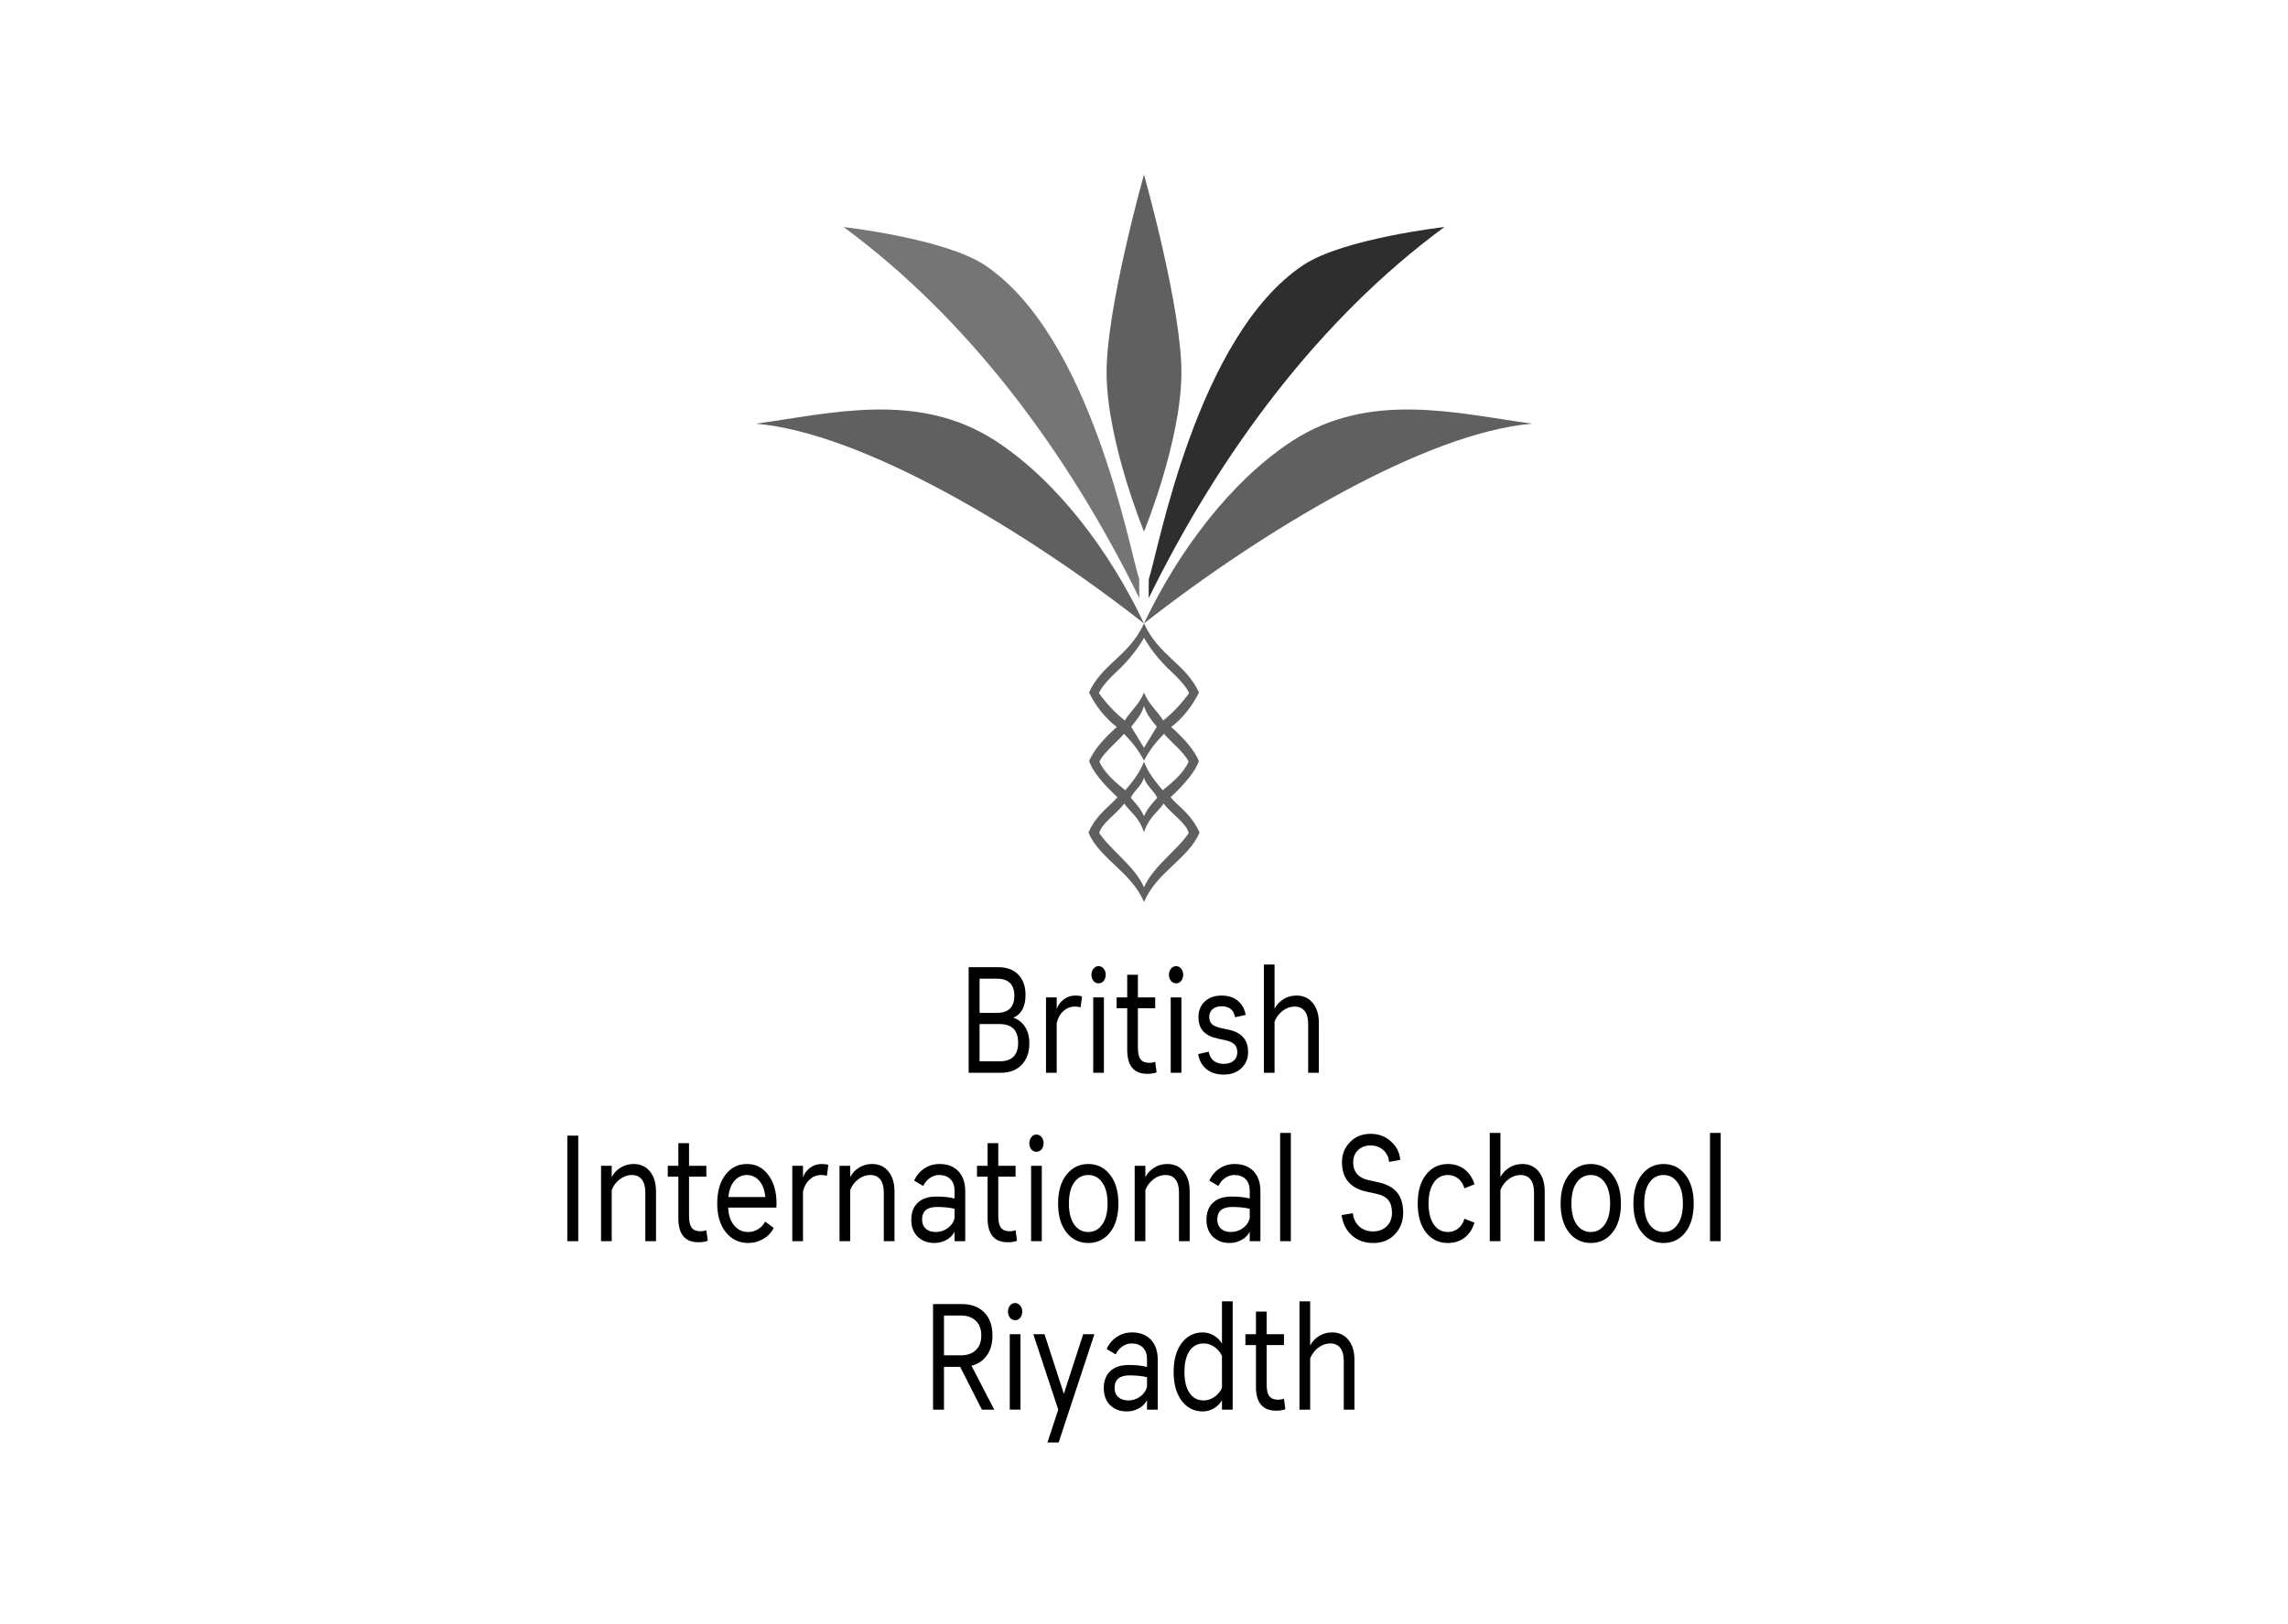 <?xml version="1.0" encoding="UTF-8" standalone="no"?><!DOCTYPE svg PUBLIC "-//W3C//DTD SVG 1.1//EN" "http://www.w3.org/Graphics/SVG/1.1/DTD/svg11.dtd"><svg width="100%" height="100%" viewBox="0 0 100 71" version="1.1" xmlns="http://www.w3.org/2000/svg" xmlns:xlink="http://www.w3.org/1999/xlink" xml:space="preserve" xmlns:serif="http://www.serif.com/" style="fill-rule:evenodd;clip-rule:evenodd;stroke-linejoin:round;stroke-miterlimit:2;"><rect id="BISR-logo" x="0" y="0" width="100" height="70.699" style="fill:none;"/><g id="Layer-1" serif:id="Layer 1"></g><g id="BISR"><g><path d="M33.038,18.523c4.667,0.399 11.784,4.674 16.962,8.734c-1.501,-3.171 -3.81,-6.24 -6.483,-7.98c-3.403,-2.215 -7.243,-1.191 -10.479,-0.754Z" style="fill:#606060;"/><path d="M49.796,26.151l-0.006,-0.833c-0.405,-1.186 -2.085,-10.638 -6.762,-13.735c-1.749,-1.157 -6.158,-1.658 -6.158,-1.658c5.44,4.001 9.78,9.816 12.926,16.226Z" style="fill:#757575;"/><path d="M50,36.384c-0.233,-0.687 -0.582,-0.853 -0.861,-1.254c-0.333,0.448 -1.013,0.876 -1.092,1.295c0.513,0.761 1.535,1.431 1.953,2.362l0,0.65c-0.555,-1.321 -1.926,-1.873 -2.429,-3.037c0.377,-0.837 0.936,-1.14 1.267,-1.546c-0.674,-0.624 -1.101,-1.17 -1.238,-1.582c0.197,-0.456 0.603,-0.953 1.212,-1.488c-0.487,-0.37 -0.91,-0.891 -1.215,-1.509c0.567,-1.25 1.757,-1.601 2.403,-3.018l0,0.624c0,-0 -0.375,0.723 -1.168,1.456c-0.712,0.659 -0.803,0.966 -0.803,0.966c0.339,0.466 0.713,0.87 1.132,1.196c0.266,-0.436 0.621,-0.684 0.839,-1.22l0,0.58c-0.095,0.348 -0.328,0.632 -0.561,0.912l0.561,0.923l0,0.564c-0.236,-0.461 -0.546,-0.849 -0.877,-1.175c-0.295,0.351 -0.889,0.816 -1.072,1.219c0.232,0.52 0.755,0.943 1.131,1.248c0.299,-0.357 0.607,-0.714 0.818,-1.247l0,0.685c-0.088,0.358 -0.421,0.556 -0.578,0.89c0.183,0.205 0.432,0.469 0.578,0.806l0,0.7Zm0,-0l0,-0.7c0.146,-0.337 0.395,-0.601 0.578,-0.806c-0.157,-0.334 -0.49,-0.532 -0.578,-0.89l0,-0.685c0.211,0.533 0.519,0.89 0.818,1.247c0.376,-0.305 0.899,-0.728 1.131,-1.248c-0.183,-0.403 -0.777,-0.868 -1.072,-1.219c-0.331,0.326 -0.641,0.714 -0.877,1.175l0,-0.564l0.561,-0.923c-0.233,-0.28 -0.466,-0.564 -0.561,-0.912l0,-0.58c0.218,0.536 0.573,0.784 0.839,1.22c0.419,-0.326 0.793,-0.73 1.132,-1.196c0,0 -0.091,-0.307 -0.803,-0.966c-0.793,-0.733 -1.168,-1.456 -1.168,-1.456l0,-0.624c0.646,1.417 1.836,1.768 2.403,3.018c-0.305,0.618 -0.728,1.139 -1.215,1.509c0.609,0.535 1.015,1.032 1.212,1.488c-0.137,0.412 -0.564,0.958 -1.238,1.582c0.331,0.406 0.89,0.709 1.267,1.546c-0.503,1.164 -1.874,1.716 -2.429,3.037l0,-0.65c0.418,-0.931 1.44,-1.601 1.953,-2.362c-0.079,-0.419 -0.759,-0.847 -1.092,-1.295c-0.279,0.401 -0.628,0.567 -0.861,1.254Z" style="fill:#606060;"/><path d="M50,7.634c0,-0 1.676,5.924 1.635,8.751c-0.043,2.99 -1.635,6.855 -1.635,6.855c0,-0 -1.592,-3.865 -1.635,-6.855c-0.041,-2.827 1.635,-8.751 1.635,-8.751Z" style="fill:#606060;"/><path d="M66.962,18.523c-4.667,0.399 -11.784,4.674 -16.962,8.734c1.501,-3.171 3.81,-6.24 6.483,-7.98c3.403,-2.215 7.243,-1.191 10.479,-0.754Z" style="fill:#606060;"/><path d="M50.204,26.151l0.006,-0.833c0.405,-1.186 2.085,-10.638 6.762,-13.735c1.749,-1.157 6.158,-1.658 6.158,-1.658c-5.44,4.001 -9.78,9.816 -12.926,16.226Z" style="fill:#2e2e2e;"/></g><g><path d="M44.989,45.615c-0,0.391 -0.111,0.703 -0.334,0.936c-0.222,0.233 -0.53,0.35 -0.923,0.35l-1.396,-0l-0,-4.616l1.296,0c0.374,0 0.666,0.109 0.876,0.327c0.209,0.217 0.314,0.513 0.314,0.887c0,0.509 -0.178,0.841 -0.534,0.995c0.211,0.066 0.381,0.197 0.509,0.392c0.128,0.196 0.192,0.439 0.192,0.729Zm-0.656,-2.083c-0,-0.497 -0.258,-0.745 -0.773,-0.745l-0.746,-0l0,1.496l0.746,0c0.515,0 0.773,-0.25 0.773,-0.751Zm0.166,2.057c0,-0.545 -0.27,-0.818 -0.812,-0.818l-0.873,0l0,1.629l0.873,-0c0.542,-0 0.812,-0.271 0.812,-0.811Z" style="fill-rule:nonzero;"/><path d="M46.991,43.525c0.134,-0 0.234,0.013 0.3,0.04l-0.061,0.474c-0.074,-0.022 -0.157,-0.033 -0.25,-0.033c-0.189,0 -0.356,0.065 -0.501,0.195c-0.144,0.129 -0.242,0.304 -0.294,0.524l-0,2.176l-0.468,-0l0,-3.297l0.468,0l-0,0.508c0.063,-0.176 0.168,-0.318 0.317,-0.426c0.148,-0.107 0.311,-0.161 0.489,-0.161Z" style="fill-rule:nonzero;"/><path d="M48.248,43.604l0,3.297l-0.467,-0l-0,-3.297l0.467,0Zm-0.456,-0.719c-0.059,-0.074 -0.089,-0.164 -0.089,-0.27c0,-0.105 0.03,-0.193 0.089,-0.264c0.059,-0.074 0.133,-0.112 0.222,-0.112c0.089,0 0.164,0.038 0.223,0.112c0.059,0.071 0.089,0.159 0.089,0.264c-0,0.106 -0.03,0.196 -0.089,0.27c-0.059,0.071 -0.134,0.106 -0.223,0.106c-0.089,-0 -0.163,-0.035 -0.222,-0.106Z" style="fill-rule:nonzero;"/><path d="M50.489,44.079l-0.756,-0l0,1.727c0,0.233 0.039,0.401 0.117,0.505c0.078,0.103 0.202,0.154 0.372,0.154c0.112,0 0.201,-0.015 0.267,-0.046l0.062,0.462c-0.097,0.044 -0.232,0.066 -0.406,0.066c-0.586,-0 -0.879,-0.35 -0.879,-1.049l-0,-1.819l-0.462,-0l0,-0.475l0.462,0l-0,-0.989l0.467,0l0,0.989l0.756,0l0,0.475Z" style="fill-rule:nonzero;"/><path d="M51.635,43.604l0,3.297l-0.467,-0l-0,-3.297l0.467,0Zm-0.456,-0.719c-0.059,-0.074 -0.089,-0.164 -0.089,-0.27c0,-0.105 0.03,-0.193 0.089,-0.264c0.059,-0.074 0.134,-0.112 0.223,-0.112c0.089,0 0.163,0.038 0.222,0.112c0.059,0.071 0.089,0.159 0.089,0.264c0,0.106 -0.03,0.196 -0.089,0.27c-0.059,0.071 -0.133,0.106 -0.222,0.106c-0.089,-0 -0.164,-0.035 -0.223,-0.106Z" style="fill-rule:nonzero;"/><path d="M52.369,46.083l0.462,-0.105c0.026,0.171 0.096,0.303 0.211,0.395c0.115,0.092 0.264,0.139 0.445,0.139c0.178,-0 0.321,-0.045 0.428,-0.136c0.108,-0.09 0.162,-0.212 0.162,-0.365c-0,-0.15 -0.04,-0.265 -0.12,-0.347c-0.08,-0.081 -0.214,-0.144 -0.403,-0.187l-0.312,-0.066c-0.292,-0.062 -0.509,-0.169 -0.65,-0.32c-0.141,-0.152 -0.212,-0.357 -0.212,-0.617c0,-0.285 0.092,-0.515 0.276,-0.689c0.183,-0.173 0.427,-0.26 0.731,-0.26c0.289,-0 0.526,0.075 0.709,0.224c0.184,0.15 0.3,0.356 0.348,0.62l-0.462,0.105c-0.059,-0.321 -0.257,-0.481 -0.595,-0.481c-0.167,0 -0.297,0.043 -0.392,0.129c-0.095,0.085 -0.142,0.199 -0.142,0.339c0,0.136 0.041,0.242 0.123,0.317c0.081,0.074 0.215,0.131 0.4,0.171l0.311,0.066c0.575,0.119 0.863,0.446 0.863,0.982c-0,0.286 -0.099,0.521 -0.295,0.706c-0.193,0.184 -0.449,0.277 -0.768,0.277c-0.308,-0 -0.56,-0.079 -0.756,-0.238c-0.197,-0.158 -0.317,-0.378 -0.362,-0.659Z" style="fill-rule:nonzero;"/><path d="M55.239,42.167l0.467,-0l0,1.932c0.093,-0.176 0.224,-0.316 0.392,-0.419c0.169,-0.103 0.357,-0.155 0.565,-0.155c0.3,-0 0.539,0.109 0.715,0.326c0.176,0.218 0.264,0.507 0.264,0.867l-0,2.183l-0.467,-0l-0,-2.13c-0,-0.25 -0.051,-0.441 -0.153,-0.57c-0.102,-0.13 -0.248,-0.195 -0.437,-0.195c-0.182,0 -0.353,0.06 -0.514,0.178c-0.162,0.119 -0.283,0.277 -0.365,0.475l0,2.242l-0.467,-0l0,-4.734Z" style="fill-rule:nonzero;"/><rect x="24.795" y="49.649" width="0.478" height="4.615" style="fill-rule:nonzero;"/><path d="M26.269,50.968l0.467,-0l-0,0.494c0.092,-0.176 0.223,-0.315 0.392,-0.418c0.169,-0.104 0.357,-0.155 0.564,-0.155c0.301,-0 0.539,0.108 0.715,0.326c0.176,0.218 0.264,0.507 0.264,0.867l0,2.182l-0.467,0l0,-2.129c0,-0.251 -0.051,-0.441 -0.153,-0.571c-0.102,-0.129 -0.247,-0.194 -0.437,-0.194c-0.181,-0 -0.353,0.059 -0.514,0.178c-0.161,0.119 -0.283,0.277 -0.364,0.475l-0,2.241l-0.467,0l-0,-3.296Z" style="fill-rule:nonzero;"/><path d="M30.872,51.442l-0.757,0l0,1.728c0,0.233 0.039,0.401 0.117,0.504c0.078,0.103 0.202,0.155 0.373,0.155c0.111,0 0.2,-0.015 0.267,-0.046l0.061,0.461c-0.097,0.044 -0.232,0.066 -0.406,0.066c-0.586,0 -0.879,-0.349 -0.879,-1.048l0,-1.82l-0.462,0l0,-0.474l0.462,-0l0,-0.989l0.467,-0l0,0.989l0.757,-0l-0,0.474Z" style="fill-rule:nonzero;"/><path d="M33.939,52.616c-0,0.097 -0.002,0.156 -0.006,0.178l-2.108,0c0.015,0.33 0.102,0.59 0.262,0.781c0.159,0.191 0.365,0.287 0.617,0.287c0.152,0 0.295,-0.041 0.428,-0.122c0.134,-0.081 0.238,-0.192 0.312,-0.333l0.372,0.277c-0.1,0.202 -0.252,0.363 -0.456,0.481c-0.204,0.119 -0.42,0.178 -0.65,0.178c-0.404,0 -0.733,-0.156 -0.985,-0.468c-0.252,-0.312 -0.378,-0.732 -0.378,-1.259c0,-0.523 0.119,-0.941 0.356,-1.253c0.237,-0.316 0.551,-0.474 0.94,-0.474c0.386,-0 0.697,0.158 0.934,0.474c0.241,0.321 0.362,0.739 0.362,1.253Zm-2.103,-0.283l1.613,-0c-0.026,-0.295 -0.112,-0.529 -0.258,-0.703c-0.147,-0.173 -0.329,-0.26 -0.548,-0.26c-0.219,-0 -0.401,0.087 -0.548,0.26c-0.146,0.174 -0.233,0.408 -0.259,0.703Z" style="fill-rule:nonzero;"/><path d="M35.902,50.889c0.134,-0 0.234,0.013 0.3,0.039l-0.061,0.475c-0.074,-0.022 -0.157,-0.033 -0.25,-0.033c-0.189,-0 -0.356,0.065 -0.501,0.194c-0.144,0.13 -0.242,0.305 -0.294,0.525l-0,2.175l-0.468,0l0,-3.296l0.468,-0l-0,0.507c0.063,-0.175 0.168,-0.317 0.317,-0.425c0.148,-0.108 0.311,-0.161 0.489,-0.161Z" style="fill-rule:nonzero;"/><path d="M36.692,50.968l0.467,-0l0,0.494c0.093,-0.176 0.223,-0.315 0.392,-0.418c0.169,-0.104 0.357,-0.155 0.565,-0.155c0.3,-0 0.538,0.108 0.714,0.326c0.176,0.218 0.265,0.507 0.265,0.867l-0,2.182l-0.468,0l0,-2.129c0,-0.251 -0.051,-0.441 -0.153,-0.571c-0.102,-0.129 -0.247,-0.194 -0.436,-0.194c-0.182,-0 -0.353,0.059 -0.515,0.178c-0.161,0.119 -0.282,0.277 -0.364,0.475l0,2.241l-0.467,0l-0,-3.296Z" style="fill-rule:nonzero;"/><path d="M40.351,51.851l-0.4,-0.237c0.104,-0.224 0.254,-0.401 0.451,-0.531c0.196,-0.13 0.417,-0.194 0.661,-0.194c0.349,-0 0.623,0.105 0.824,0.316c0.2,0.211 0.3,0.501 0.3,0.87l-0,2.189l-0.467,0l-0,-0.415c-0.071,0.145 -0.188,0.264 -0.351,0.356c-0.163,0.092 -0.341,0.138 -0.534,0.138c-0.289,0 -0.53,-0.09 -0.723,-0.27c-0.189,-0.185 -0.283,-0.433 -0.283,-0.745c-0,-0.321 0.095,-0.57 0.286,-0.748c0.191,-0.178 0.459,-0.267 0.804,-0.267c0.319,-0 0.586,0.028 0.801,0.085l-0,-0.336c-0,-0.22 -0.061,-0.39 -0.181,-0.511c-0.121,-0.121 -0.287,-0.181 -0.498,-0.181c-0.141,-0 -0.274,0.044 -0.4,0.132c-0.126,0.088 -0.223,0.204 -0.29,0.349Zm1.369,1.405l-0,-0.409c-0.215,-0.053 -0.473,-0.079 -0.773,-0.079c-0.431,-0 -0.646,0.184 -0.646,0.553c0,0.167 0.054,0.299 0.162,0.396c0.107,0.097 0.252,0.145 0.434,0.145c0.192,0 0.367,-0.056 0.522,-0.168c0.156,-0.112 0.256,-0.258 0.301,-0.438Z" style="fill-rule:nonzero;"/><path d="M44.387,51.442l-0.756,0l-0,1.728c-0,0.233 0.039,0.401 0.117,0.504c0.078,0.103 0.202,0.155 0.372,0.155c0.112,0 0.201,-0.015 0.267,-0.046l0.062,0.461c-0.097,0.044 -0.232,0.066 -0.406,0.066c-0.586,0 -0.879,-0.349 -0.879,-1.048l-0,-1.82l-0.462,0l0,-0.474l0.462,-0l-0,-0.989l0.467,-0l-0,0.989l0.756,-0l0,0.474Z" style="fill-rule:nonzero;"/><path d="M45.533,50.968l0,3.296l-0.467,0l-0,-3.296l0.467,-0Zm-0.456,-0.719c-0.059,-0.075 -0.089,-0.165 -0.089,-0.27c0,-0.106 0.03,-0.194 0.089,-0.264c0.059,-0.075 0.133,-0.112 0.222,-0.112c0.089,-0 0.164,0.037 0.223,0.112c0.059,0.07 0.089,0.158 0.089,0.264c-0,0.105 -0.03,0.195 -0.089,0.27c-0.059,0.07 -0.134,0.106 -0.223,0.106c-0.089,-0 -0.163,-0.036 -0.222,-0.106Z" style="fill-rule:nonzero;"/><path d="M46.946,53.532c0.155,0.22 0.361,0.33 0.617,0.33c0.256,0 0.46,-0.11 0.612,-0.33c0.156,-0.215 0.233,-0.52 0.233,-0.916c0,-0.396 -0.077,-0.701 -0.233,-0.916c-0.152,-0.22 -0.356,-0.33 -0.612,-0.33c-0.256,-0 -0.462,0.11 -0.617,0.33c-0.152,0.219 -0.228,0.525 -0.228,0.916c-0,0.391 0.076,0.697 0.228,0.916Zm-0.701,-0.916c-0,-0.527 0.122,-0.947 0.367,-1.259c0.245,-0.312 0.562,-0.468 0.951,-0.468c0.389,-0 0.706,0.156 0.951,0.468c0.245,0.312 0.367,0.732 0.367,1.259c0,0.536 -0.122,0.958 -0.367,1.266c-0.245,0.308 -0.562,0.461 -0.951,0.461c-0.389,0 -0.706,-0.153 -0.951,-0.461c-0.245,-0.308 -0.367,-0.73 -0.367,-1.266Z" style="fill-rule:nonzero;"/><path d="M49.593,50.968l0.467,-0l0,0.494c0.093,-0.176 0.224,-0.315 0.392,-0.418c0.169,-0.104 0.357,-0.155 0.565,-0.155c0.3,-0 0.539,0.108 0.715,0.326c0.176,0.218 0.264,0.507 0.264,0.867l-0,2.182l-0.467,0l-0,-2.129c-0,-0.251 -0.051,-0.441 -0.153,-0.571c-0.102,-0.129 -0.248,-0.194 -0.437,-0.194c-0.182,-0 -0.353,0.059 -0.514,0.178c-0.162,0.119 -0.283,0.277 -0.365,0.475l0,2.241l-0.467,0l0,-3.296Z" style="fill-rule:nonzero;"/><path d="M53.253,51.851l-0.401,-0.237c0.104,-0.224 0.254,-0.401 0.451,-0.531c0.196,-0.13 0.417,-0.194 0.662,-0.194c0.348,-0 0.623,0.105 0.823,0.316c0.2,0.211 0.3,0.501 0.3,0.87l0,2.189l-0.467,0l-0,-0.415c-0.07,0.145 -0.187,0.264 -0.35,0.356c-0.164,0.092 -0.342,0.138 -0.534,0.138c-0.29,0 -0.531,-0.09 -0.723,-0.27c-0.189,-0.185 -0.284,-0.433 -0.284,-0.745c-0,-0.321 0.095,-0.57 0.286,-0.748c0.191,-0.178 0.459,-0.267 0.804,-0.267c0.319,-0 0.586,0.028 0.801,0.085l-0,-0.336c-0,-0.22 -0.06,-0.39 -0.181,-0.511c-0.12,-0.121 -0.286,-0.181 -0.498,-0.181c-0.14,-0 -0.274,0.044 -0.4,0.132c-0.126,0.088 -0.222,0.204 -0.289,0.349Zm1.368,1.405l-0,-0.409c-0.215,-0.053 -0.473,-0.079 -0.773,-0.079c-0.43,-0 -0.645,0.184 -0.645,0.553c-0,0.167 0.053,0.299 0.161,0.396c0.108,0.097 0.252,0.145 0.434,0.145c0.193,0 0.367,-0.056 0.523,-0.168c0.155,-0.112 0.255,-0.258 0.3,-0.438Z" style="fill-rule:nonzero;"/><rect x="55.95" y="49.53" width="0.467" height="4.734" style="fill-rule:nonzero;"/><path d="M58.653,50.809c0,-0.347 0.117,-0.639 0.351,-0.876c0.229,-0.242 0.532,-0.363 0.906,-0.363c0.345,-0 0.638,0.11 0.879,0.33c0.248,0.219 0.386,0.49 0.411,0.811l-0.489,0.085c-0.018,-0.211 -0.103,-0.383 -0.253,-0.517c-0.15,-0.134 -0.333,-0.201 -0.548,-0.201c-0.23,-0 -0.415,0.068 -0.556,0.204c-0.141,0.136 -0.211,0.312 -0.211,0.527c-0,0.431 0.233,0.695 0.7,0.792l0.423,0.092c0.363,0.083 0.631,0.234 0.804,0.452c0.172,0.217 0.258,0.511 0.258,0.88c0,0.365 -0.12,0.677 -0.361,0.936c-0.237,0.255 -0.554,0.382 -0.951,0.382c-0.371,0 -0.682,-0.112 -0.935,-0.336c-0.244,-0.22 -0.393,-0.514 -0.444,-0.883l0.489,-0.086c0.026,0.237 0.119,0.43 0.278,0.577c0.159,0.147 0.362,0.221 0.606,0.221c0.249,-0 0.449,-0.076 0.601,-0.228c0.152,-0.151 0.228,-0.348 0.228,-0.59c-0,-0.233 -0.054,-0.416 -0.161,-0.55c-0.108,-0.134 -0.288,-0.228 -0.54,-0.281l-0.422,-0.092c-0.709,-0.158 -1.063,-0.587 -1.063,-1.286Z" style="fill-rule:nonzero;"/><path d="M63.281,50.889c0.285,-0 0.53,0.079 0.734,0.237c0.204,0.158 0.347,0.376 0.428,0.653l-0.439,0.171c-0.052,-0.18 -0.142,-0.322 -0.27,-0.425c-0.128,-0.103 -0.279,-0.155 -0.453,-0.155c-0.26,-0 -0.465,0.111 -0.617,0.333c-0.152,0.222 -0.228,0.526 -0.228,0.913c-0,0.387 0.076,0.691 0.228,0.913c0.152,0.222 0.357,0.333 0.617,0.333c0.174,0 0.325,-0.052 0.453,-0.155c0.128,-0.103 0.218,-0.245 0.27,-0.425l0.439,0.171c-0.081,0.277 -0.224,0.495 -0.428,0.653c-0.204,0.158 -0.449,0.237 -0.734,0.237c-0.393,0 -0.712,-0.153 -0.957,-0.461c-0.241,-0.312 -0.361,-0.734 -0.361,-1.266c-0,-0.527 0.12,-0.947 0.361,-1.259c0.245,-0.312 0.564,-0.468 0.957,-0.468Z" style="fill-rule:nonzero;"/><path d="M65.111,49.53l0.467,0l-0,1.932c0.093,-0.176 0.223,-0.315 0.392,-0.418c0.169,-0.104 0.357,-0.155 0.565,-0.155c0.3,-0 0.538,0.108 0.714,0.326c0.176,0.218 0.264,0.507 0.264,0.867l0,2.182l-0.467,0l0,-2.129c0,-0.251 -0.051,-0.441 -0.153,-0.571c-0.102,-0.129 -0.247,-0.194 -0.436,-0.194c-0.182,-0 -0.353,0.059 -0.515,0.178c-0.161,0.119 -0.282,0.277 -0.364,0.475l-0,2.241l-0.467,0l-0,-4.734Z" style="fill-rule:nonzero;"/><path d="M68.909,53.532c0.156,0.22 0.362,0.33 0.618,0.33c0.256,0 0.46,-0.11 0.612,-0.33c0.155,-0.215 0.233,-0.52 0.233,-0.916c0,-0.396 -0.078,-0.701 -0.233,-0.916c-0.152,-0.22 -0.356,-0.33 -0.612,-0.33c-0.256,-0 -0.462,0.11 -0.618,0.33c-0.152,0.219 -0.228,0.525 -0.228,0.916c0,0.391 0.076,0.697 0.228,0.916Zm-0.7,-0.916c-0,-0.527 0.122,-0.947 0.367,-1.259c0.244,-0.312 0.561,-0.468 0.951,-0.468c0.389,-0 0.706,0.156 0.951,0.468c0.245,0.312 0.367,0.732 0.367,1.259c-0,0.536 -0.122,0.958 -0.367,1.266c-0.245,0.308 -0.562,0.461 -0.951,0.461c-0.39,0 -0.707,-0.153 -0.951,-0.461c-0.245,-0.308 -0.367,-0.73 -0.367,-1.266Z" style="fill-rule:nonzero;"/><path d="M72.091,53.532c0.155,0.22 0.361,0.33 0.617,0.33c0.256,0 0.46,-0.11 0.612,-0.33c0.156,-0.215 0.233,-0.52 0.233,-0.916c0,-0.396 -0.077,-0.701 -0.233,-0.916c-0.152,-0.22 -0.356,-0.33 -0.612,-0.33c-0.256,-0 -0.462,0.11 -0.617,0.33c-0.152,0.219 -0.228,0.525 -0.228,0.916c-0,0.391 0.076,0.697 0.228,0.916Zm-0.701,-0.916c-0,-0.527 0.122,-0.947 0.367,-1.259c0.245,-0.312 0.562,-0.468 0.951,-0.468c0.389,-0 0.706,0.156 0.951,0.468c0.245,0.312 0.367,0.732 0.367,1.259c0,0.536 -0.122,0.958 -0.367,1.266c-0.245,0.308 -0.562,0.461 -0.951,0.461c-0.389,0 -0.706,-0.153 -0.951,-0.461c-0.245,-0.308 -0.367,-0.73 -0.367,-1.266Z" style="fill-rule:nonzero;"/><rect x="74.738" y="49.53" width="0.467" height="4.734" style="fill-rule:nonzero;"/><path d="M43.377,58.384c-0,0.352 -0.081,0.642 -0.242,0.87c-0.161,0.229 -0.387,0.381 -0.676,0.455l0.996,1.919l-0.54,-0l-0.951,-1.872l-0.706,-0l-0,1.872l-0.478,-0l-0,-4.615l1.262,-0c0.408,-0 0.732,0.121 0.973,0.362c0.241,0.242 0.362,0.578 0.362,1.009Zm-1.379,-0.87l-0.74,-0l-0,1.74l0.74,0c0.274,0 0.491,-0.075 0.65,-0.227c0.16,-0.152 0.24,-0.366 0.24,-0.643c-0,-0.277 -0.08,-0.491 -0.24,-0.643c-0.159,-0.151 -0.376,-0.227 -0.65,-0.227Z" style="fill-rule:nonzero;"/><path d="M44.601,58.331l-0,3.297l-0.468,-0l0,-3.297l0.468,0Zm-0.457,-0.718c-0.059,-0.075 -0.089,-0.165 -0.089,-0.271c0,-0.105 0.03,-0.193 0.089,-0.263c0.06,-0.075 0.134,-0.112 0.223,-0.112c0.089,-0 0.163,0.037 0.222,0.112c0.06,0.07 0.089,0.158 0.089,0.263c0,0.106 -0.029,0.196 -0.089,0.271c-0.059,0.07 -0.133,0.105 -0.222,0.105c-0.089,0 -0.163,-0.035 -0.223,-0.105Z" style="fill-rule:nonzero;"/><path d="M47.342,58.331l0.49,0l-1.563,4.734l-0.489,0l0.472,-1.437l-1.09,-3.297l0.49,0l0.845,2.605l0.845,-2.605Z" style="fill-rule:nonzero;"/><path d="M48.764,59.215l-0.4,-0.237c0.104,-0.225 0.254,-0.402 0.45,-0.531c0.197,-0.13 0.417,-0.195 0.662,-0.195c0.349,0 0.623,0.106 0.823,0.317c0.201,0.211 0.301,0.501 0.301,0.87l-0,2.189l-0.468,-0l0,-0.415c-0.07,0.145 -0.187,0.263 -0.35,0.356c-0.163,0.092 -0.341,0.138 -0.534,0.138c-0.289,0 -0.53,-0.09 -0.723,-0.27c-0.189,-0.185 -0.283,-0.433 -0.283,-0.745c-0,-0.321 0.095,-0.571 0.286,-0.749c0.191,-0.178 0.459,-0.267 0.804,-0.267c0.318,0 0.585,0.029 0.8,0.086l0,-0.336c0,-0.22 -0.06,-0.39 -0.18,-0.511c-0.121,-0.121 -0.287,-0.181 -0.498,-0.181c-0.141,-0 -0.274,0.044 -0.4,0.131c-0.127,0.088 -0.223,0.205 -0.29,0.35Zm1.368,1.404l0,-0.409c-0.215,-0.052 -0.472,-0.079 -0.773,-0.079c-0.43,0 -0.645,0.185 -0.645,0.554c0,0.167 0.054,0.299 0.162,0.396c0.107,0.096 0.252,0.145 0.433,0.145c0.193,-0 0.367,-0.056 0.523,-0.168c0.156,-0.112 0.256,-0.259 0.3,-0.439Z" style="fill-rule:nonzero;"/><path d="M52.563,58.252c0.174,0 0.339,0.046 0.495,0.139c0.156,0.092 0.272,0.211 0.35,0.356l0,-1.853l0.468,0l-0,4.734l-0.468,-0l0,-0.415c-0.078,0.145 -0.194,0.263 -0.35,0.356c-0.156,0.092 -0.321,0.138 -0.495,0.138c-0.371,0 -0.677,-0.156 -0.918,-0.468c-0.233,-0.312 -0.35,-0.732 -0.35,-1.259c-0,-0.528 0.117,-0.948 0.35,-1.26c0.241,-0.312 0.547,-0.468 0.918,-0.468Zm0.05,2.974c0.159,-0 0.312,-0.05 0.459,-0.149c0.146,-0.098 0.258,-0.231 0.336,-0.398l0,-1.398c-0.078,-0.167 -0.19,-0.3 -0.336,-0.399c-0.147,-0.099 -0.3,-0.148 -0.459,-0.148c-0.267,-0 -0.475,0.108 -0.623,0.326c-0.148,0.218 -0.222,0.524 -0.222,0.92c-0,0.395 0.074,0.702 0.222,0.919c0.148,0.218 0.356,0.327 0.623,0.327Z" style="fill-rule:nonzero;"/><path d="M56.117,58.806l-0.756,0l-0,1.727c-0,0.233 0.038,0.402 0.116,0.505c0.078,0.103 0.202,0.155 0.373,0.155c0.111,-0 0.2,-0.016 0.267,-0.046l0.061,0.461c-0.096,0.044 -0.232,0.066 -0.406,0.066c-0.586,0 -0.879,-0.349 -0.879,-1.048l0,-1.82l-0.461,0l-0,-0.475l0.461,0l0,-0.989l0.468,0l-0,0.989l0.756,0l-0,0.475Z" style="fill-rule:nonzero;"/><path d="M56.795,56.894l0.468,0l-0,1.932c0.092,-0.176 0.223,-0.315 0.392,-0.419c0.168,-0.103 0.357,-0.155 0.564,-0.155c0.301,0 0.539,0.109 0.715,0.327c0.176,0.217 0.264,0.506 0.264,0.867l0,2.182l-0.467,-0l-0,-2.13c-0,-0.25 -0.051,-0.44 -0.153,-0.57c-0.102,-0.13 -0.247,-0.194 -0.437,-0.194c-0.181,-0 -0.353,0.059 -0.514,0.178c-0.161,0.118 -0.283,0.277 -0.364,0.474l-0,2.242l-0.468,-0l0,-4.734Z" style="fill-rule:nonzero;"/></g></g></svg>
